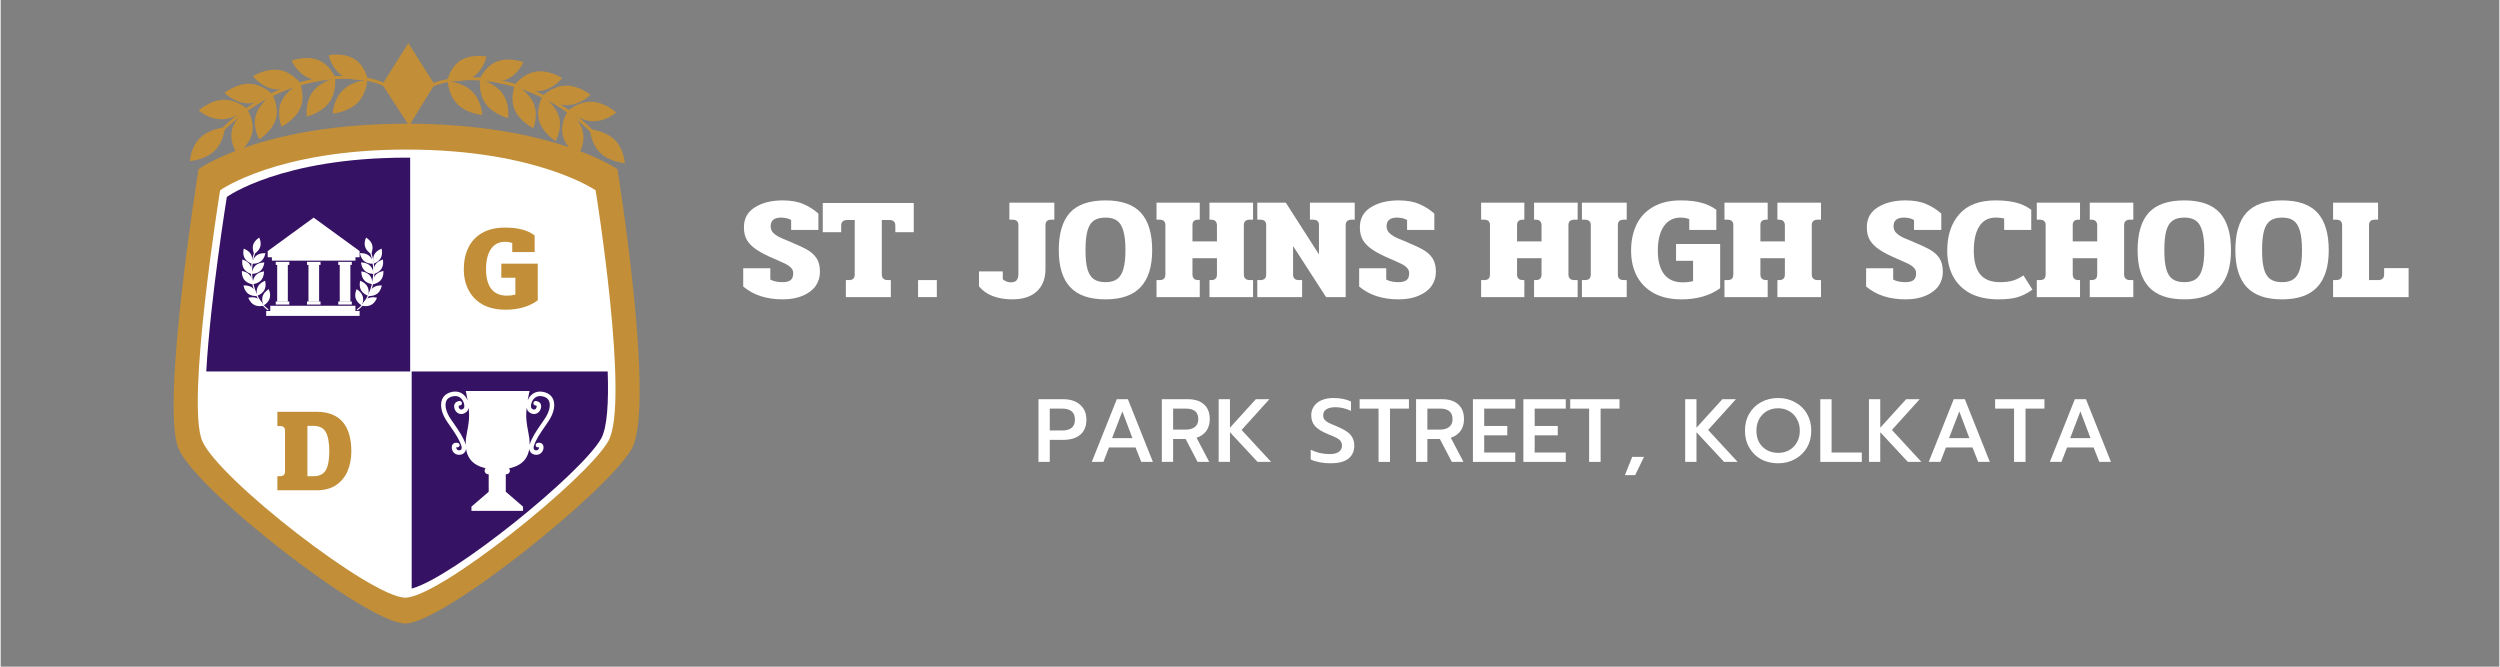 <svg xmlns="http://www.w3.org/2000/svg" xmlns:xlink="http://www.w3.org/1999/xlink" width="300" zoomAndPan="magnify" viewBox="0 0 224.88 60" height="80" preserveAspectRatio="xMidYMid meet" version="1.0"><rect x="0" y="0" width="224.88" height="60" fill="#808080" stroke="none"/><defs><g/></defs><path fill="#c28e37" d="M 56.789 40.398 C 54.617 44.234 39.793 56.117 36.406 56.117 C 33.02 56.117 17.68 44.234 16.02 40.398 C 14.359 36.562 17.809 15.223 17.809 15.223 C 17.809 15.223 23.441 11.133 36.539 11.133 C 49.633 11.133 55.512 15.223 55.512 15.223 C 55.512 15.223 58.965 36.562 56.789 40.398 " fill-opacity="1" fill-rule="nonzero"/><path fill="#ffffff" d="M 54.691 39.695 C 52.746 43.133 39.457 53.789 36.418 53.789 C 33.383 53.789 19.637 43.133 18.145 39.695 C 16.656 36.262 19.75 17.129 19.75 17.129 C 19.75 17.129 24.801 13.461 36.539 13.461 C 48.277 13.461 53.547 17.129 53.547 17.129 C 53.547 17.129 56.641 36.262 54.691 39.695 " fill-opacity="1" fill-rule="nonzero"/><path fill="#361264" d="M 54.633 33.43 L 36.992 33.43 L 36.992 52.973 C 40.719 51.961 52.262 42.609 54.039 39.477 C 54.594 38.5 54.727 36.191 54.633 33.43 " fill-opacity="1" fill-rule="nonzero"/><path fill="#361264" d="M 36.855 33.43 L 36.855 14.188 C 36.75 14.188 36.645 14.188 36.539 14.188 C 25.223 14.188 20.355 17.723 20.355 17.723 C 20.355 17.723 18.875 26.863 18.504 33.43 L 36.855 33.43 " fill-opacity="1" fill-rule="nonzero"/><path fill="#ffffff" d="M 32.305 23.152 L 24.035 23.152 L 24.035 22.598 L 28.168 19.586 L 32.305 22.598 L 32.305 23.152 " fill-opacity="1" fill-rule="nonzero"/><path fill="#ffffff" d="M 24.41 23.457 L 31.93 23.457 L 31.93 22.82 L 24.41 22.82 Z M 24.41 23.457 " fill-opacity="1" fill-rule="nonzero"/><path fill="#ffffff" d="M 24.266 27.988 L 31.93 27.988 L 31.93 27.52 L 24.266 27.52 Z M 24.266 27.988 " fill-opacity="1" fill-rule="nonzero"/><path fill="#ffffff" d="M 23.895 28.43 L 32.305 28.43 L 32.305 27.988 L 23.895 27.988 Z M 23.895 28.43 " fill-opacity="1" fill-rule="nonzero"/><path fill="#ffffff" d="M 24.758 23.84 L 25.977 23.84 L 25.977 23.566 L 24.758 23.566 Z M 24.758 23.84 " fill-opacity="1" fill-rule="nonzero"/><path fill="#ffffff" d="M 24.758 27.41 L 25.977 27.41 L 25.977 27.133 L 24.758 27.133 Z M 24.758 27.41 " fill-opacity="1" fill-rule="nonzero"/><path fill="#ffffff" d="M 24.887 27.152 L 25.844 27.152 L 25.844 23.703 L 24.887 23.703 Z M 24.887 27.152 " fill-opacity="1" fill-rule="nonzero"/><path fill="#ffffff" d="M 27.57 23.84 L 28.789 23.84 L 28.789 23.566 L 27.57 23.566 Z M 27.57 23.84 " fill-opacity="1" fill-rule="nonzero"/><path fill="#ffffff" d="M 27.57 27.41 L 28.789 27.41 L 28.789 27.133 L 27.57 27.133 Z M 27.57 27.41 " fill-opacity="1" fill-rule="nonzero"/><path fill="#ffffff" d="M 27.703 27.152 L 28.66 27.152 L 28.66 23.703 L 27.703 23.703 Z M 27.703 27.152 " fill-opacity="1" fill-rule="nonzero"/><path fill="#ffffff" d="M 30.383 23.84 L 31.602 23.84 L 31.602 23.566 L 30.383 23.566 Z M 30.383 23.84 " fill-opacity="1" fill-rule="nonzero"/><path fill="#ffffff" d="M 30.383 27.41 L 31.602 27.41 L 31.602 27.133 L 30.383 27.133 Z M 30.383 27.41 " fill-opacity="1" fill-rule="nonzero"/><path fill="#ffffff" d="M 30.516 27.152 L 31.473 27.152 L 31.473 23.703 L 30.516 23.703 Z M 30.516 27.152 " fill-opacity="1" fill-rule="nonzero"/><path fill="#ffffff" d="M 23.359 22.215 C 23.234 22.621 22.816 22.852 22.816 22.852 C 22.816 22.852 22.605 22.426 22.73 22.02 C 22.859 21.613 23.273 21.387 23.273 21.387 C 23.273 21.387 23.484 21.812 23.359 22.215 " fill-opacity="1" fill-rule="nonzero"/><path fill="#ffffff" d="M 23.422 23.52 C 23.086 23.781 22.613 23.73 22.613 23.73 C 22.613 23.73 22.684 23.262 23.02 23 C 23.352 22.738 23.824 22.789 23.824 22.789 C 23.824 22.789 23.758 23.258 23.422 23.52 " fill-opacity="1" fill-rule="nonzero"/><path fill="#ffffff" d="M 21.949 23.215 C 22.148 23.59 22.598 23.738 22.598 23.738 C 22.598 23.738 22.73 23.281 22.531 22.906 C 22.332 22.531 21.879 22.383 21.879 22.383 C 21.879 22.383 21.75 22.84 21.949 23.215 " fill-opacity="1" fill-rule="nonzero"/><path fill="#ffffff" d="M 23.379 24.379 C 23.062 24.664 22.59 24.648 22.59 24.648 C 22.59 24.648 22.625 24.176 22.938 23.891 C 23.254 23.605 23.727 23.621 23.727 23.621 C 23.727 23.621 23.695 24.094 23.379 24.379 " fill-opacity="1" fill-rule="nonzero"/><path fill="#ffffff" d="M 21.891 24.184 C 22.113 24.543 22.574 24.66 22.574 24.66 C 22.574 24.66 22.672 24.191 22.445 23.832 C 22.219 23.473 21.758 23.359 21.758 23.359 C 21.758 23.359 21.664 23.824 21.891 24.184 " fill-opacity="1" fill-rule="nonzero"/><path fill="#ffffff" d="M 23.441 25.219 C 23.16 25.539 22.688 25.578 22.688 25.578 C 22.688 25.578 22.664 25.105 22.945 24.785 C 23.227 24.469 23.699 24.426 23.699 24.426 C 23.699 24.426 23.719 24.902 23.441 25.219 " fill-opacity="1" fill-rule="nonzero"/><path fill="#ffffff" d="M 21.938 25.195 C 22.203 25.527 22.672 25.59 22.672 25.59 C 22.672 25.59 22.715 25.117 22.449 24.785 C 22.184 24.453 21.711 24.391 21.711 24.391 C 21.711 24.391 21.672 24.867 21.938 25.195 " fill-opacity="1" fill-rule="nonzero"/><path fill="#ffffff" d="M 23.73 26.105 C 23.531 26.477 23.078 26.625 23.078 26.625 C 23.078 26.625 22.953 26.168 23.152 25.793 C 23.352 25.422 23.801 25.27 23.801 25.27 C 23.801 25.27 23.93 25.73 23.73 26.105 " fill-opacity="1" fill-rule="nonzero"/><path fill="#ffffff" d="M 22.262 26.426 C 22.598 26.688 23.07 26.641 23.07 26.641 C 23.07 26.641 23.004 26.168 22.668 25.906 C 22.336 25.645 21.859 25.691 21.859 25.691 C 21.859 25.691 21.926 26.164 22.262 26.426 " fill-opacity="1" fill-rule="nonzero"/><path fill="#ffffff" d="M 24.207 26.859 C 24.078 27.266 23.66 27.492 23.66 27.492 C 23.66 27.492 23.449 27.066 23.578 26.66 C 23.707 26.258 24.125 26.027 24.125 26.027 C 24.125 26.027 24.336 26.457 24.207 26.859 " fill-opacity="1" fill-rule="nonzero"/><path fill="#ffffff" d="M 22.82 27.441 C 23.195 27.641 23.652 27.508 23.652 27.508 C 23.652 27.508 23.5 27.055 23.125 26.859 C 22.75 26.664 22.289 26.797 22.289 26.797 C 22.289 26.797 22.441 27.246 22.82 27.441 " fill-opacity="1" fill-rule="nonzero"/><path fill="#ffffff" d="M 24.035 27.91 L 24.023 27.906 C 23.668 27.668 23.133 27.059 22.801 26.113 C 22.539 25.359 22.328 24.156 22.82 22.676 C 22.828 22.648 22.855 22.633 22.883 22.641 C 22.91 22.648 22.926 22.68 22.918 22.707 C 22.078 25.227 23.262 27.277 24.082 27.82 C 24.102 27.836 24.109 27.867 24.094 27.891 C 24.082 27.91 24.059 27.918 24.035 27.91 " fill-opacity="1" fill-rule="nonzero"/><path fill="#ffffff" d="M 32.801 22.215 C 32.93 22.621 33.344 22.852 33.344 22.852 C 33.344 22.852 33.555 22.426 33.43 22.02 C 33.301 21.613 32.887 21.387 32.887 21.387 C 32.887 21.387 32.672 21.812 32.801 22.215 " fill-opacity="1" fill-rule="nonzero"/><path fill="#ffffff" d="M 32.738 23.52 C 33.074 23.781 33.547 23.73 33.547 23.73 C 33.547 23.73 33.477 23.262 33.141 23 C 32.809 22.738 32.332 22.789 32.332 22.789 C 32.332 22.789 32.402 23.258 32.738 23.52 " fill-opacity="1" fill-rule="nonzero"/><path fill="#ffffff" d="M 34.211 23.215 C 34.012 23.59 33.559 23.738 33.559 23.738 C 33.559 23.738 33.434 23.281 33.629 22.906 C 33.828 22.531 34.281 22.383 34.281 22.383 C 34.281 22.383 34.41 22.84 34.211 23.215 " fill-opacity="1" fill-rule="nonzero"/><path fill="#ffffff" d="M 32.781 24.379 C 33.094 24.664 33.57 24.648 33.57 24.648 C 33.57 24.648 33.539 24.176 33.223 23.891 C 32.906 23.605 32.43 23.621 32.43 23.621 C 32.43 23.621 32.465 24.094 32.781 24.379 " fill-opacity="1" fill-rule="nonzero"/><path fill="#ffffff" d="M 34.273 24.184 C 34.047 24.543 33.582 24.66 33.582 24.66 C 33.582 24.66 33.488 24.191 33.715 23.832 C 33.941 23.473 34.402 23.359 34.402 23.359 C 34.402 23.359 34.5 23.824 34.273 24.184 " fill-opacity="1" fill-rule="nonzero"/><path fill="#ffffff" d="M 32.719 25.219 C 33 25.539 33.473 25.578 33.473 25.578 C 33.473 25.578 33.492 25.105 33.215 24.785 C 32.934 24.469 32.461 24.426 32.461 24.426 C 32.461 24.426 32.438 24.902 32.719 25.219 " fill-opacity="1" fill-rule="nonzero"/><path fill="#ffffff" d="M 34.223 25.195 C 33.957 25.527 33.484 25.59 33.484 25.59 C 33.484 25.59 33.445 25.117 33.711 24.785 C 33.977 24.453 34.449 24.391 34.449 24.391 C 34.449 24.391 34.488 24.867 34.223 25.195 " fill-opacity="1" fill-rule="nonzero"/><path fill="#ffffff" d="M 32.43 26.105 C 32.629 26.477 33.082 26.625 33.082 26.625 C 33.082 26.625 33.207 26.168 33.008 25.793 C 32.809 25.422 32.355 25.27 32.355 25.27 C 32.355 25.27 32.227 25.73 32.43 26.105 " fill-opacity="1" fill-rule="nonzero"/><path fill="#ffffff" d="M 33.898 26.426 C 33.562 26.688 33.09 26.641 33.09 26.641 C 33.09 26.641 33.156 26.168 33.492 25.906 C 33.824 25.645 34.301 25.691 34.301 25.691 C 34.301 25.691 34.23 26.164 33.898 26.426 " fill-opacity="1" fill-rule="nonzero"/><path fill="#ffffff" d="M 31.953 26.859 C 32.086 27.266 32.5 27.492 32.5 27.492 C 32.5 27.492 32.711 27.066 32.582 26.66 C 32.453 26.258 32.035 26.027 32.035 26.027 C 32.035 26.027 31.824 26.457 31.953 26.859 " fill-opacity="1" fill-rule="nonzero"/><path fill="#ffffff" d="M 33.34 27.441 C 32.965 27.641 32.508 27.508 32.508 27.508 C 32.508 27.508 32.66 27.055 33.035 26.859 C 33.414 26.664 33.867 26.797 33.867 26.797 C 33.867 26.797 33.719 27.246 33.34 27.441 " fill-opacity="1" fill-rule="nonzero"/><path fill="#ffffff" d="M 32.125 27.91 L 32.137 27.906 C 32.492 27.668 33.027 27.059 33.359 26.113 C 33.625 25.359 33.832 24.156 33.344 22.676 C 33.332 22.648 33.305 22.633 33.277 22.641 C 33.25 22.648 33.234 22.68 33.242 22.707 C 34.082 25.227 32.898 27.277 32.082 27.82 C 32.055 27.836 32.051 27.867 32.066 27.891 C 32.078 27.91 32.102 27.918 32.125 27.91 " fill-opacity="1" fill-rule="nonzero"/><path fill="#ffffff" d="M 48.961 37.699 C 48.859 37.848 48.762 37.988 48.672 38.121 C 48.176 38.844 47.816 39.367 47.609 40.012 L 47.602 40.035 C 47.602 39.961 47.602 39.898 47.602 39.84 C 47.602 39.195 47.398 38.73 47.312 37.73 C 47.285 37.41 47.301 37.039 47.34 36.688 C 47.359 36.82 47.406 36.934 47.484 37.02 C 47.668 37.211 47.898 37.297 48.117 37.254 C 48.328 37.211 48.504 37.059 48.59 36.84 C 48.691 36.578 48.637 36.406 48.574 36.309 C 48.438 36.105 48.18 36.094 48.152 36.09 C 48.039 36.086 47.949 36.176 47.945 36.285 C 47.941 36.398 48.027 36.488 48.137 36.492 C 48.156 36.492 48.219 36.508 48.238 36.531 C 48.246 36.547 48.254 36.598 48.215 36.691 C 48.18 36.785 48.117 36.844 48.043 36.859 C 47.957 36.875 47.863 36.836 47.777 36.742 C 47.703 36.664 47.695 36.367 47.852 36.082 C 47.957 35.887 48.215 35.57 48.715 35.66 C 49.043 35.715 49.258 35.863 49.355 36.098 C 49.52 36.488 49.367 37.098 48.961 37.699 Z M 42.148 37.73 C 42.062 38.73 41.855 39.195 41.855 39.84 C 41.855 39.898 41.855 39.961 41.855 40.035 L 41.852 40.012 C 41.645 39.367 41.285 38.844 40.789 38.121 C 40.695 37.988 40.598 37.848 40.496 37.699 C 40.09 37.098 39.938 36.488 40.102 36.098 C 40.199 35.863 40.414 35.715 40.742 35.66 C 41.246 35.57 41.5 35.887 41.605 36.082 C 41.762 36.367 41.754 36.664 41.68 36.742 C 41.594 36.836 41.5 36.875 41.414 36.859 C 41.34 36.844 41.277 36.785 41.242 36.691 C 41.207 36.598 41.211 36.547 41.219 36.531 C 41.238 36.508 41.301 36.492 41.32 36.492 C 41.43 36.488 41.52 36.398 41.516 36.285 C 41.512 36.176 41.418 36.086 41.309 36.09 C 41.277 36.094 41.023 36.105 40.887 36.309 C 40.82 36.406 40.766 36.578 40.867 36.84 C 40.953 37.059 41.129 37.211 41.34 37.254 C 41.559 37.297 41.789 37.211 41.973 37.02 C 42.051 36.934 42.098 36.82 42.121 36.688 C 42.156 37.039 42.172 37.41 42.148 37.73 Z M 49.727 35.941 C 49.621 35.691 49.371 35.367 48.789 35.262 C 48.246 35.164 47.766 35.398 47.5 35.891 C 47.473 35.938 47.449 35.988 47.43 36.039 C 47.512 35.547 47.602 35.188 47.602 35.188 L 41.855 35.188 C 41.855 35.188 41.945 35.547 42.027 36.039 C 42.008 35.988 41.984 35.938 41.957 35.891 C 41.691 35.398 41.211 35.164 40.668 35.262 C 40.086 35.367 39.84 35.691 39.73 35.941 C 39.516 36.461 39.676 37.203 40.164 37.926 C 40.266 38.074 40.363 38.215 40.457 38.352 C 40.934 39.043 41.277 39.547 41.465 40.133 C 41.504 40.25 41.504 40.359 41.461 40.434 C 41.438 40.477 41.395 40.508 41.348 40.52 C 41.258 40.543 41.168 40.531 41.105 40.484 C 41.047 40.441 41.008 40.375 41 40.293 C 41 40.273 41 40.258 41 40.246 C 41.02 40.246 41.039 40.25 41.047 40.254 C 41.152 40.285 41.266 40.227 41.301 40.121 C 41.332 40.016 41.273 39.902 41.168 39.871 C 41.125 39.855 40.902 39.797 40.738 39.934 C 40.664 39.996 40.578 40.113 40.602 40.332 C 40.621 40.531 40.719 40.703 40.871 40.812 C 40.984 40.895 41.121 40.934 41.262 40.934 C 41.32 40.934 41.383 40.926 41.445 40.91 C 41.602 40.871 41.73 40.773 41.812 40.629 C 41.852 40.562 41.875 40.484 41.887 40.402 C 41.977 41.031 42.324 41.848 43.645 42.137 C 43.59 42.195 43.555 42.273 43.555 42.363 C 43.555 42.539 43.699 42.684 43.879 42.684 L 43.922 42.684 L 43.922 44.258 L 42.371 45.598 L 42.371 45.977 L 47.012 45.977 L 47.012 45.598 L 45.461 44.258 L 45.461 42.684 L 45.508 42.684 C 45.684 42.684 45.832 42.539 45.832 42.363 C 45.832 42.281 45.801 42.207 45.75 42.152 C 47.125 41.871 47.48 41.039 47.57 40.402 C 47.582 40.484 47.609 40.562 47.648 40.629 C 47.727 40.773 47.859 40.871 48.012 40.91 C 48.074 40.926 48.137 40.934 48.195 40.934 C 48.34 40.934 48.473 40.895 48.586 40.812 C 48.738 40.703 48.836 40.531 48.855 40.332 C 48.879 40.113 48.793 39.996 48.719 39.934 C 48.555 39.797 48.332 39.855 48.293 39.871 C 48.184 39.902 48.125 40.016 48.16 40.121 C 48.191 40.227 48.305 40.285 48.41 40.254 C 48.418 40.25 48.441 40.246 48.457 40.246 C 48.461 40.258 48.461 40.273 48.457 40.293 C 48.449 40.375 48.41 40.441 48.352 40.484 C 48.289 40.531 48.203 40.543 48.109 40.52 C 48.062 40.508 48.023 40.477 47.996 40.434 C 47.957 40.359 47.953 40.25 47.992 40.133 C 48.18 39.547 48.523 39.043 49.004 38.352 C 49.094 38.215 49.191 38.074 49.293 37.926 C 49.785 37.203 49.945 36.461 49.727 35.941 " fill-opacity="1" fill-rule="nonzero"/><path fill="#c28e37" d="M 53.961 13.754 C 53.094 12.914 53.039 11.645 53.039 11.645 C 53.039 11.645 54.383 11.734 55.25 12.574 C 56.113 13.414 56.172 14.684 56.172 14.684 C 56.172 14.684 54.824 14.594 53.961 13.754 " fill-opacity="1" fill-rule="nonzero"/><path fill="#c28e37" d="M 50.578 12.125 C 50.344 11.004 51.062 9.984 51.062 9.984 C 51.062 9.984 52.168 10.781 52.406 11.902 C 52.641 13.027 51.918 14.047 51.918 14.047 C 51.918 14.047 50.816 13.25 50.578 12.125 " fill-opacity="1" fill-rule="nonzero"/><path fill="#c28e37" d="M 53.207 9.156 C 52.008 9.105 51.062 9.941 51.062 9.941 C 51.062 9.941 52.059 10.859 53.254 10.91 C 54.453 10.961 55.402 10.129 55.402 10.129 C 55.402 10.129 54.406 9.207 53.207 9.156 " fill-opacity="1" fill-rule="nonzero"/><path fill="#c28e37" d="M 48.461 10.867 C 48.137 9.758 48.773 8.684 48.773 8.684 C 48.773 8.684 49.93 9.406 50.254 10.516 C 50.578 11.625 49.941 12.699 49.941 12.699 C 49.941 12.699 48.785 11.977 48.461 10.867 " fill-opacity="1" fill-rule="nonzero"/><path fill="#c28e37" d="M 50.836 7.707 C 49.645 7.738 48.77 8.641 48.77 8.641 C 48.77 8.641 49.828 9.492 51.02 9.461 C 52.215 9.43 53.09 8.523 53.09 8.523 C 53.09 8.523 52.031 7.672 50.836 7.707 " fill-opacity="1" fill-rule="nonzero"/><path fill="#c28e37" d="M 46.254 9.867 C 45.801 8.793 46.293 7.648 46.293 7.648 C 46.293 7.648 47.523 8.246 47.977 9.32 C 48.43 10.395 47.934 11.539 47.934 11.539 C 47.934 11.539 46.707 10.941 46.254 9.867 " fill-opacity="1" fill-rule="nonzero"/><path fill="#c28e37" d="M 48.207 6.441 C 47.035 6.605 46.285 7.605 46.285 7.605 C 46.285 7.605 47.43 8.344 48.605 8.18 C 49.777 8.02 50.527 7.02 50.527 7.02 C 50.527 7.02 49.379 6.281 48.207 6.441 " fill-opacity="1" fill-rule="nonzero"/><path fill="#c28e37" d="M 43.648 9.34 C 42.957 8.371 43.152 7.133 43.152 7.133 C 43.152 7.133 44.473 7.457 45.168 8.426 C 45.863 9.391 45.668 10.633 45.668 10.633 C 45.668 10.633 44.348 10.305 43.648 9.34 " fill-opacity="1" fill-rule="nonzero"/><path fill="#c28e37" d="M 44.688 5.527 C 43.605 5.941 43.129 7.094 43.129 7.094 C 43.129 7.094 44.41 7.574 45.492 7.16 C 46.574 6.746 47.051 5.594 47.051 5.594 C 47.051 5.594 45.773 5.113 44.688 5.527 " fill-opacity="1" fill-rule="nonzero"/><path fill="#c28e37" d="M 41.141 9.402 C 40.277 8.559 40.23 7.289 40.23 7.289 C 40.23 7.289 41.578 7.391 42.438 8.234 C 43.297 9.078 43.348 10.348 43.348 10.348 C 43.348 10.348 42 10.246 41.141 9.402 " fill-opacity="1" fill-rule="nonzero"/><path fill="#c28e37" d="M 41.414 5.426 C 40.441 6.027 40.203 7.254 40.203 7.254 C 40.203 7.254 41.535 7.516 42.508 6.918 C 43.477 6.32 43.719 5.09 43.719 5.09 C 43.719 5.09 42.383 4.828 41.414 5.426 " fill-opacity="1" fill-rule="nonzero"/><path fill="#c28e37" d="M 38.695 7.59 L 38.727 7.566 C 39.773 7.066 41.992 6.664 44.805 7.188 C 47.039 7.602 50.359 8.75 53.48 11.887 C 53.539 11.945 53.539 12.027 53.48 12.082 C 53.422 12.133 53.332 12.125 53.273 12.07 C 47.957 6.73 41.273 6.664 38.875 7.812 C 38.805 7.848 38.715 7.82 38.676 7.75 C 38.641 7.695 38.652 7.629 38.695 7.59 " fill-opacity="1" fill-rule="nonzero"/><path fill="#c28e37" d="M 19.25 13.574 C 20.117 12.738 20.18 11.469 20.18 11.469 C 20.18 11.469 18.836 11.555 17.965 12.391 C 17.098 13.227 17.035 14.496 17.035 14.496 C 17.035 14.496 18.379 14.41 19.25 13.574 " fill-opacity="1" fill-rule="nonzero"/><path fill="#c28e37" d="M 22.637 11.965 C 22.879 10.844 22.164 9.816 22.164 9.816 C 22.164 9.816 21.055 10.609 20.812 11.73 C 20.57 12.855 21.289 13.879 21.289 13.879 C 21.289 13.879 22.395 13.086 22.637 11.965 " fill-opacity="1" fill-rule="nonzero"/><path fill="#c28e37" d="M 20.023 8.98 C 21.223 8.938 22.164 9.777 22.164 9.777 C 22.164 9.777 21.164 10.691 19.965 10.734 C 18.766 10.781 17.824 9.941 17.824 9.941 C 17.824 9.941 18.824 9.027 20.023 8.98 " fill-opacity="1" fill-rule="nonzero"/><path fill="#c28e37" d="M 24.762 10.715 C 25.09 9.605 24.457 8.531 24.457 8.531 C 24.457 8.531 23.297 9.246 22.969 10.355 C 22.645 11.461 23.27 12.539 23.27 12.539 C 23.27 12.539 24.434 11.82 24.762 10.715 " fill-opacity="1" fill-rule="nonzero"/><path fill="#c28e37" d="M 22.402 7.543 C 23.594 7.578 24.465 8.488 24.465 8.488 C 24.465 8.488 23.402 9.336 22.207 9.297 C 21.016 9.258 20.145 8.352 20.145 8.352 C 20.145 8.352 21.207 7.504 22.402 7.543 " fill-opacity="1" fill-rule="nonzero"/><path fill="#c28e37" d="M 26.973 9.723 C 27.43 8.652 26.941 7.504 26.941 7.504 C 26.941 7.504 25.711 8.098 25.254 9.168 C 24.793 10.242 25.281 11.391 25.281 11.391 C 25.281 11.391 26.512 10.797 26.973 9.723 " fill-opacity="1" fill-rule="nonzero"/><path fill="#c28e37" d="M 25.035 6.293 C 26.207 6.461 26.953 7.465 26.953 7.465 C 26.953 7.465 25.801 8.195 24.629 8.027 C 23.461 7.859 22.711 6.855 22.711 6.855 C 22.711 6.855 23.863 6.125 25.035 6.293 " fill-opacity="1" fill-rule="nonzero"/><path fill="#c28e37" d="M 29.578 9.207 C 30.277 8.246 30.09 7.004 30.09 7.004 C 30.09 7.004 28.766 7.324 28.066 8.285 C 27.367 9.25 27.555 10.492 27.555 10.492 C 27.555 10.492 28.879 10.172 29.578 9.207 " fill-opacity="1" fill-rule="nonzero"/><path fill="#c28e37" d="M 28.559 5.391 C 29.637 5.812 30.109 6.965 30.109 6.965 C 30.109 6.965 28.828 7.441 27.746 7.023 C 26.668 6.602 26.195 5.449 26.195 5.449 C 26.195 5.449 27.477 4.973 28.559 5.391 " fill-opacity="1" fill-rule="nonzero"/><path fill="#c28e37" d="M 32.09 9.285 C 32.953 8.445 33.008 7.176 33.008 7.176 C 33.008 7.176 31.664 7.27 30.797 8.109 C 29.934 8.949 29.879 10.219 29.879 10.219 C 29.879 10.219 31.227 10.125 32.09 9.285 " fill-opacity="1" fill-rule="nonzero"/><path fill="#c28e37" d="M 31.832 5.309 C 32.801 5.91 33.035 7.141 33.035 7.141 C 33.035 7.141 31.699 7.398 30.734 6.793 C 29.766 6.191 29.531 4.961 29.531 4.961 C 29.531 4.961 30.863 4.707 31.832 5.309 " fill-opacity="1" fill-rule="nonzero"/><path fill="#c28e37" d="M 34.543 7.48 L 34.508 7.461 C 33.469 6.953 31.25 6.543 28.434 7.051 C 26.199 7.453 22.875 8.59 19.738 11.711 C 19.68 11.77 19.676 11.852 19.734 11.906 C 19.793 11.957 19.883 11.949 19.941 11.895 C 25.281 6.582 31.969 6.547 34.363 7.707 C 34.434 7.738 34.523 7.711 34.562 7.645 C 34.594 7.59 34.586 7.523 34.543 7.48 " fill-opacity="1" fill-rule="nonzero"/><path fill="#c28e37" d="M 36.758 11.32 L 34.344 7.602 L 36.691 3.879 L 39.051 7.602 L 36.758 11.32 " fill-opacity="1" fill-rule="nonzero"/><g fill="#c28e37" fill-opacity="1"><g transform="translate(24.748, 44.125)"><g><path d="M 0.156 -1.266 L 0.391 -1.266 C 0.691 -1.266 0.844 -1.41 0.844 -1.703 L 0.844 -5.375 C 0.844 -5.645 0.691 -5.781 0.391 -5.781 L 0.156 -5.781 L 0.156 -7.062 L 3.703 -7.062 C 4.734 -7.062 5.508 -6.758 6.031 -6.156 C 6.551 -5.551 6.812 -4.664 6.812 -3.5 C 6.812 -2.844 6.695 -2.25 6.469 -1.719 C 6.238 -1.188 5.891 -0.766 5.422 -0.453 C 4.953 -0.148 4.379 0 3.703 0 L 0.156 0 Z M 3.391 -1.266 C 3.93 -1.266 4.305 -1.445 4.516 -1.812 C 4.723 -2.176 4.828 -2.738 4.828 -3.5 C 4.828 -4.281 4.723 -4.859 4.516 -5.234 C 4.305 -5.609 3.93 -5.797 3.391 -5.797 L 2.859 -5.797 L 2.859 -1.266 Z M 3.391 -1.266 "/></g></g></g><g fill="#c28e37" fill-opacity="1"><g transform="translate(41.527, 27.702)"><g><path d="M 3.922 0.172 C 3.117 0.172 2.438 0.02 1.875 -0.281 C 1.312 -0.594 0.883 -1.023 0.594 -1.578 C 0.301 -2.129 0.156 -2.758 0.156 -3.469 C 0.156 -4.195 0.289 -4.844 0.562 -5.406 C 0.832 -5.969 1.242 -6.41 1.797 -6.734 C 2.359 -7.055 3.047 -7.219 3.859 -7.219 C 4.473 -7.219 4.984 -7.16 5.391 -7.047 C 5.805 -6.941 6.188 -6.766 6.531 -6.516 L 6.531 -5.016 L 4.516 -5.016 L 4.516 -5.828 C 4.336 -5.898 4.117 -5.938 3.859 -5.938 C 3.316 -5.938 2.895 -5.719 2.594 -5.281 C 2.301 -4.852 2.156 -4.25 2.156 -3.469 C 2.156 -2.707 2.312 -2.117 2.625 -1.703 C 2.945 -1.297 3.414 -1.094 4.031 -1.094 C 4.301 -1.094 4.555 -1.125 4.797 -1.188 L 4.797 -2.703 L 3.531 -2.703 L 3.531 -3.969 L 6.812 -3.969 L 6.812 -0.672 C 6.039 -0.109 5.078 0.172 3.922 0.172 Z M 3.922 0.172 "/></g></g></g><g fill="#ffffff" fill-opacity="1"><g transform="translate(66.627, 26.739)"><g><path d="M 3.75 0.203 C 2.301 0.203 1.117 -0.18 0.203 -0.953 L 0.203 -2.594 L 2.641 -2.594 L 2.641 -1.578 C 2.93 -1.422 3.301 -1.344 3.75 -1.344 C 4.07 -1.344 4.312 -1.406 4.469 -1.531 C 4.625 -1.656 4.703 -1.859 4.703 -2.141 C 4.703 -2.336 4.641 -2.5 4.516 -2.625 C 4.398 -2.758 4.242 -2.875 4.047 -2.969 C 3.848 -3.07 3.504 -3.227 3.016 -3.438 C 2.359 -3.719 1.836 -3.984 1.453 -4.234 C 1.066 -4.484 0.77 -4.77 0.562 -5.094 C 0.363 -5.414 0.266 -5.812 0.266 -6.281 C 0.266 -7.07 0.594 -7.672 1.25 -8.078 C 1.906 -8.492 2.738 -8.703 3.75 -8.703 C 4.488 -8.703 5.109 -8.594 5.609 -8.375 C 6.109 -8.164 6.562 -7.879 6.969 -7.516 L 6.969 -6.047 L 4.516 -6.047 L 4.516 -6.938 C 4.266 -7.082 3.961 -7.156 3.609 -7.156 C 2.984 -7.156 2.672 -6.895 2.672 -6.375 C 2.672 -6.156 2.742 -5.961 2.891 -5.797 C 3.047 -5.641 3.219 -5.516 3.406 -5.422 C 3.594 -5.328 3.867 -5.207 4.234 -5.062 C 5.016 -4.738 5.586 -4.473 5.953 -4.266 C 6.328 -4.055 6.613 -3.797 6.812 -3.484 C 7.008 -3.18 7.109 -2.773 7.109 -2.266 C 7.109 -1.797 6.977 -1.375 6.719 -1 C 6.457 -0.633 6.07 -0.344 5.562 -0.125 C 5.062 0.094 4.457 0.203 3.75 0.203 Z M 3.75 0.203 "/></g></g></g><g fill="#ffffff" fill-opacity="1"><g transform="translate(73.927, 26.739)"><g><path d="M 2.141 -1.531 L 2.422 -1.531 C 2.766 -1.531 2.938 -1.695 2.938 -2.031 L 2.938 -6.938 L 2.266 -6.938 C 1.898 -6.938 1.719 -6.766 1.719 -6.422 L 1.719 -5.844 L 0.062 -5.844 L 0.062 -8.469 L 8.25 -8.469 L 8.25 -5.844 L 6.594 -5.844 L 6.594 -6.422 C 6.594 -6.766 6.414 -6.938 6.062 -6.938 L 5.375 -6.938 L 5.375 -2.031 C 5.375 -1.875 5.422 -1.75 5.516 -1.656 C 5.609 -1.57 5.738 -1.531 5.906 -1.531 L 6.188 -1.531 L 6.188 0 L 2.141 0 Z M 2.141 -1.531 "/></g></g></g><g fill="#ffffff" fill-opacity="1"><g transform="translate(82.238, 26.739)"><g><path d="M 0.328 -1.531 L 2.016 -1.531 L 2.016 0 L 0.328 0 Z M 0.328 -1.531 "/></g></g></g><g fill="#ffffff" fill-opacity="1"><g transform="translate(84.575, 26.739)"><g/></g></g><g fill="#ffffff" fill-opacity="1"><g transform="translate(88.252, 26.739)"><g><path d="M 2.781 0.203 C 2.133 0.203 1.551 0.102 1.031 -0.094 C 0.52 -0.289 0.109 -0.582 -0.203 -0.969 L -0.203 -2.312 L 1.938 -2.312 L 1.938 -1.609 C 2.031 -1.523 2.141 -1.457 2.266 -1.406 C 2.391 -1.352 2.508 -1.328 2.625 -1.328 C 2.883 -1.328 3.066 -1.383 3.172 -1.5 C 3.285 -1.625 3.344 -1.82 3.344 -2.094 L 3.344 -6.484 C 3.344 -6.805 3.164 -6.969 2.812 -6.969 L 2.531 -6.969 L 2.531 -8.5 L 6.578 -8.5 L 6.578 -6.969 L 6.312 -6.969 C 5.957 -6.969 5.781 -6.805 5.781 -6.484 L 5.781 -2.516 C 5.781 -1.66 5.52 -0.992 5 -0.516 C 4.488 -0.035 3.75 0.203 2.781 0.203 Z M 2.781 0.203 "/></g></g></g><g fill="#ffffff" fill-opacity="1"><g transform="translate(95.027, 26.739)"><g><path d="M 4.406 0.203 C 2.977 0.203 1.922 -0.16 1.234 -0.891 C 0.547 -1.629 0.203 -2.738 0.203 -4.219 C 0.203 -5.727 0.535 -6.852 1.203 -7.594 C 1.879 -8.332 2.945 -8.703 4.406 -8.703 C 5.852 -8.703 6.914 -8.332 7.594 -7.594 C 8.27 -6.852 8.609 -5.727 8.609 -4.219 C 8.609 -2.738 8.258 -1.629 7.562 -0.891 C 6.875 -0.16 5.82 0.203 4.406 0.203 Z M 4.406 -1.344 C 4.852 -1.344 5.203 -1.438 5.453 -1.625 C 5.711 -1.812 5.898 -2.113 6.016 -2.531 C 6.141 -2.945 6.203 -3.508 6.203 -4.219 C 6.203 -4.957 6.141 -5.535 6.016 -5.953 C 5.898 -6.379 5.711 -6.688 5.453 -6.875 C 5.203 -7.062 4.852 -7.156 4.406 -7.156 C 3.957 -7.156 3.602 -7.062 3.344 -6.875 C 3.082 -6.688 2.895 -6.379 2.781 -5.953 C 2.664 -5.535 2.609 -4.957 2.609 -4.219 C 2.609 -3.508 2.664 -2.945 2.781 -2.531 C 2.895 -2.113 3.082 -1.812 3.344 -1.625 C 3.602 -1.438 3.957 -1.344 4.406 -1.344 Z M 4.406 -1.344 "/></g></g></g><g fill="#ffffff" fill-opacity="1"><g transform="translate(103.824, 26.739)"><g><path d="M 0.203 -1.531 L 0.469 -1.531 C 0.656 -1.531 0.789 -1.57 0.875 -1.656 C 0.957 -1.738 1 -1.867 1 -2.047 L 1 -6.484 C 1 -6.805 0.82 -6.969 0.469 -6.969 L 0.203 -6.969 L 0.203 -8.5 L 4.094 -8.5 L 4.094 -6.969 L 3.953 -6.969 C 3.609 -6.969 3.438 -6.805 3.438 -6.484 L 3.438 -5.016 L 5.641 -5.016 L 5.641 -6.438 C 5.641 -6.613 5.598 -6.742 5.516 -6.828 C 5.43 -6.922 5.297 -6.969 5.109 -6.969 L 4.969 -6.969 L 4.969 -8.5 L 8.891 -8.5 L 8.891 -6.969 L 8.609 -6.969 C 8.242 -6.969 8.062 -6.805 8.062 -6.484 L 8.062 -2.047 C 8.062 -1.703 8.242 -1.531 8.609 -1.531 L 8.891 -1.531 L 8.891 0 L 4.969 0 L 4.969 -1.531 L 5.109 -1.531 C 5.297 -1.531 5.43 -1.57 5.516 -1.656 C 5.598 -1.738 5.641 -1.867 5.641 -2.047 L 5.641 -3.5 L 3.438 -3.5 L 3.438 -2.047 C 3.438 -1.703 3.613 -1.531 3.969 -1.531 L 4.094 -1.531 L 4.094 0 L 0.203 0 Z M 0.203 -1.531 "/></g></g></g><g fill="#ffffff" fill-opacity="1"><g transform="translate(112.896, 26.739)"><g><path d="M 0.203 -1.531 L 0.469 -1.531 C 0.82 -1.531 1 -1.695 1 -2.031 L 1 -6.484 C 1 -6.805 0.82 -6.969 0.469 -6.969 L 0.203 -6.969 L 0.203 -8.5 L 2.766 -8.5 L 5.75 -3.844 L 5.75 -6.484 C 5.75 -6.805 5.57 -6.969 5.219 -6.969 L 4.938 -6.969 L 4.938 -8.5 L 8.969 -8.5 L 8.969 -6.969 L 8.703 -6.969 C 8.336 -6.969 8.156 -6.805 8.156 -6.484 L 8.156 0 L 6.391 0 L 3.422 -4.594 L 3.422 -2.031 C 3.422 -1.875 3.461 -1.75 3.547 -1.656 C 3.641 -1.57 3.773 -1.531 3.953 -1.531 L 4.234 -1.531 L 4.234 0 L 0.203 0 Z M 0.203 -1.531 "/></g></g></g><g fill="#ffffff" fill-opacity="1"><g transform="translate(122.061, 26.739)"><g><path d="M 3.75 0.203 C 2.301 0.203 1.117 -0.18 0.203 -0.953 L 0.203 -2.594 L 2.641 -2.594 L 2.641 -1.578 C 2.93 -1.422 3.301 -1.344 3.75 -1.344 C 4.07 -1.344 4.312 -1.406 4.469 -1.531 C 4.625 -1.656 4.703 -1.859 4.703 -2.141 C 4.703 -2.336 4.641 -2.5 4.516 -2.625 C 4.398 -2.758 4.242 -2.875 4.047 -2.969 C 3.848 -3.07 3.504 -3.227 3.016 -3.438 C 2.359 -3.719 1.836 -3.984 1.453 -4.234 C 1.066 -4.484 0.77 -4.77 0.562 -5.094 C 0.363 -5.414 0.266 -5.812 0.266 -6.281 C 0.266 -7.07 0.594 -7.672 1.25 -8.078 C 1.906 -8.492 2.738 -8.703 3.75 -8.703 C 4.488 -8.703 5.109 -8.594 5.609 -8.375 C 6.109 -8.164 6.562 -7.879 6.969 -7.516 L 6.969 -6.047 L 4.516 -6.047 L 4.516 -6.938 C 4.266 -7.082 3.961 -7.156 3.609 -7.156 C 2.984 -7.156 2.672 -6.895 2.672 -6.375 C 2.672 -6.156 2.742 -5.961 2.891 -5.797 C 3.047 -5.641 3.219 -5.516 3.406 -5.422 C 3.594 -5.328 3.867 -5.207 4.234 -5.062 C 5.016 -4.738 5.586 -4.473 5.953 -4.266 C 6.328 -4.055 6.613 -3.797 6.812 -3.484 C 7.008 -3.18 7.109 -2.773 7.109 -2.266 C 7.109 -1.797 6.977 -1.375 6.719 -1 C 6.457 -0.633 6.07 -0.344 5.562 -0.125 C 5.062 0.094 4.457 0.203 3.75 0.203 Z M 3.75 0.203 "/></g></g></g><g fill="#ffffff" fill-opacity="1"><g transform="translate(129.361, 26.739)"><g/></g></g><g fill="#ffffff" fill-opacity="1"><g transform="translate(133.037, 26.739)"><g><path d="M 0.203 -1.531 L 0.469 -1.531 C 0.656 -1.531 0.789 -1.57 0.875 -1.656 C 0.957 -1.738 1 -1.867 1 -2.047 L 1 -6.484 C 1 -6.805 0.82 -6.969 0.469 -6.969 L 0.203 -6.969 L 0.203 -8.5 L 4.094 -8.5 L 4.094 -6.969 L 3.953 -6.969 C 3.609 -6.969 3.438 -6.805 3.438 -6.484 L 3.438 -5.016 L 5.641 -5.016 L 5.641 -6.438 C 5.641 -6.613 5.598 -6.742 5.516 -6.828 C 5.43 -6.922 5.297 -6.969 5.109 -6.969 L 4.969 -6.969 L 4.969 -8.5 L 8.891 -8.5 L 8.891 -6.969 L 8.609 -6.969 C 8.242 -6.969 8.062 -6.805 8.062 -6.484 L 8.062 -2.047 C 8.062 -1.703 8.242 -1.531 8.609 -1.531 L 8.891 -1.531 L 8.891 0 L 4.969 0 L 4.969 -1.531 L 5.109 -1.531 C 5.297 -1.531 5.43 -1.57 5.516 -1.656 C 5.598 -1.738 5.641 -1.867 5.641 -2.047 L 5.641 -3.5 L 3.438 -3.5 L 3.438 -2.047 C 3.438 -1.703 3.613 -1.531 3.969 -1.531 L 4.094 -1.531 L 4.094 0 L 0.203 0 Z M 0.203 -1.531 "/></g></g></g><g fill="#ffffff" fill-opacity="1"><g transform="translate(142.11, 26.739)"><g><path d="M 0.203 -1.531 L 0.453 -1.531 C 0.648 -1.531 0.789 -1.57 0.875 -1.656 C 0.957 -1.738 1 -1.867 1 -2.047 L 1 -6.484 C 1 -6.805 0.816 -6.969 0.453 -6.969 L 0.203 -6.969 L 0.203 -8.5 L 4.234 -8.5 L 4.234 -6.969 L 3.969 -6.969 C 3.613 -6.969 3.438 -6.805 3.438 -6.484 L 3.438 -2.016 C 3.438 -1.691 3.613 -1.531 3.969 -1.531 L 4.234 -1.531 L 4.234 0 L 0.203 0 Z M 0.203 -1.531 "/></g></g></g><g fill="#ffffff" fill-opacity="1"><g transform="translate(146.535, 26.739)"><g><path d="M 4.734 0.203 C 3.766 0.203 2.941 0.02 2.266 -0.344 C 1.586 -0.719 1.07 -1.234 0.719 -1.891 C 0.375 -2.555 0.203 -3.316 0.203 -4.172 C 0.203 -5.055 0.363 -5.836 0.688 -6.516 C 1.008 -7.191 1.504 -7.723 2.172 -8.109 C 2.848 -8.504 3.676 -8.703 4.656 -8.703 C 5.383 -8.703 6 -8.633 6.5 -8.5 C 7 -8.375 7.457 -8.16 7.875 -7.859 L 7.875 -6.047 L 5.438 -6.047 L 5.438 -7.016 C 5.219 -7.109 4.957 -7.156 4.656 -7.156 C 4 -7.156 3.492 -6.891 3.141 -6.359 C 2.785 -5.836 2.609 -5.109 2.609 -4.172 C 2.609 -3.254 2.797 -2.551 3.172 -2.062 C 3.555 -1.57 4.113 -1.328 4.844 -1.328 C 5.176 -1.328 5.488 -1.363 5.781 -1.438 L 5.781 -3.266 L 4.25 -3.266 L 4.25 -4.781 L 8.219 -4.781 L 8.219 -0.797 C 7.281 -0.129 6.117 0.203 4.734 0.203 Z M 4.734 0.203 "/></g></g></g><g fill="#ffffff" fill-opacity="1"><g transform="translate(154.938, 26.739)"><g><path d="M 0.203 -1.531 L 0.469 -1.531 C 0.656 -1.531 0.789 -1.57 0.875 -1.656 C 0.957 -1.738 1 -1.867 1 -2.047 L 1 -6.484 C 1 -6.805 0.82 -6.969 0.469 -6.969 L 0.203 -6.969 L 0.203 -8.5 L 4.094 -8.5 L 4.094 -6.969 L 3.953 -6.969 C 3.609 -6.969 3.438 -6.805 3.438 -6.484 L 3.438 -5.016 L 5.641 -5.016 L 5.641 -6.438 C 5.641 -6.613 5.598 -6.742 5.516 -6.828 C 5.43 -6.922 5.297 -6.969 5.109 -6.969 L 4.969 -6.969 L 4.969 -8.5 L 8.891 -8.5 L 8.891 -6.969 L 8.609 -6.969 C 8.242 -6.969 8.062 -6.805 8.062 -6.484 L 8.062 -2.047 C 8.062 -1.703 8.242 -1.531 8.609 -1.531 L 8.891 -1.531 L 8.891 0 L 4.969 0 L 4.969 -1.531 L 5.109 -1.531 C 5.297 -1.531 5.43 -1.57 5.516 -1.656 C 5.598 -1.738 5.641 -1.867 5.641 -2.047 L 5.641 -3.5 L 3.438 -3.5 L 3.438 -2.047 C 3.438 -1.703 3.613 -1.531 3.969 -1.531 L 4.094 -1.531 L 4.094 0 L 0.203 0 Z M 0.203 -1.531 "/></g></g></g><g fill="#ffffff" fill-opacity="1"><g transform="translate(164.01, 26.739)"><g/></g></g><g fill="#ffffff" fill-opacity="1"><g transform="translate(167.687, 26.739)"><g><path d="M 3.75 0.203 C 2.301 0.203 1.117 -0.18 0.203 -0.953 L 0.203 -2.594 L 2.641 -2.594 L 2.641 -1.578 C 2.93 -1.422 3.301 -1.344 3.75 -1.344 C 4.07 -1.344 4.312 -1.406 4.469 -1.531 C 4.625 -1.656 4.703 -1.859 4.703 -2.141 C 4.703 -2.336 4.641 -2.5 4.516 -2.625 C 4.398 -2.758 4.242 -2.875 4.047 -2.969 C 3.848 -3.07 3.504 -3.227 3.016 -3.438 C 2.359 -3.719 1.836 -3.984 1.453 -4.234 C 1.066 -4.484 0.77 -4.77 0.562 -5.094 C 0.363 -5.414 0.266 -5.812 0.266 -6.281 C 0.266 -7.07 0.594 -7.672 1.25 -8.078 C 1.906 -8.492 2.738 -8.703 3.75 -8.703 C 4.488 -8.703 5.109 -8.594 5.609 -8.375 C 6.109 -8.164 6.562 -7.879 6.969 -7.516 L 6.969 -6.047 L 4.516 -6.047 L 4.516 -6.938 C 4.266 -7.082 3.961 -7.156 3.609 -7.156 C 2.984 -7.156 2.672 -6.895 2.672 -6.375 C 2.672 -6.156 2.742 -5.961 2.891 -5.797 C 3.047 -5.641 3.219 -5.516 3.406 -5.422 C 3.594 -5.328 3.867 -5.207 4.234 -5.062 C 5.016 -4.738 5.586 -4.473 5.953 -4.266 C 6.328 -4.055 6.613 -3.797 6.812 -3.484 C 7.008 -3.18 7.109 -2.773 7.109 -2.266 C 7.109 -1.797 6.977 -1.375 6.719 -1 C 6.457 -0.633 6.07 -0.344 5.562 -0.125 C 5.062 0.094 4.457 0.203 3.75 0.203 Z M 3.75 0.203 "/></g></g></g><g fill="#ffffff" fill-opacity="1"><g transform="translate(174.987, 26.739)"><g><path d="M 4.828 0.203 C 3.816 0.203 2.961 0.02 2.266 -0.344 C 1.578 -0.719 1.062 -1.234 0.719 -1.891 C 0.375 -2.547 0.203 -3.305 0.203 -4.172 C 0.203 -5.535 0.562 -6.629 1.281 -7.453 C 2 -8.285 3.094 -8.703 4.562 -8.703 C 5.289 -8.703 5.906 -8.633 6.406 -8.5 C 6.906 -8.375 7.359 -8.16 7.766 -7.859 L 7.766 -6.047 L 5.328 -6.047 L 5.328 -7.078 C 5.109 -7.129 4.852 -7.156 4.562 -7.156 C 3.914 -7.156 3.426 -6.895 3.094 -6.375 C 2.758 -5.852 2.594 -5.117 2.594 -4.172 C 2.594 -3.242 2.781 -2.539 3.156 -2.062 C 3.539 -1.582 4.145 -1.344 4.969 -1.344 C 5.375 -1.344 5.738 -1.383 6.062 -1.469 C 6.395 -1.562 6.727 -1.723 7.062 -1.953 L 7.875 -0.672 C 7.383 -0.328 6.926 -0.098 6.5 0.016 C 6.07 0.141 5.516 0.203 4.828 0.203 Z M 4.828 0.203 "/></g></g></g><g fill="#ffffff" fill-opacity="1"><g transform="translate(183.048, 26.739)"><g><path d="M 0.203 -1.531 L 0.469 -1.531 C 0.656 -1.531 0.789 -1.57 0.875 -1.656 C 0.957 -1.738 1 -1.867 1 -2.047 L 1 -6.484 C 1 -6.805 0.82 -6.969 0.469 -6.969 L 0.203 -6.969 L 0.203 -8.5 L 4.094 -8.5 L 4.094 -6.969 L 3.953 -6.969 C 3.609 -6.969 3.438 -6.805 3.438 -6.484 L 3.438 -5.016 L 5.641 -5.016 L 5.641 -6.438 C 5.641 -6.613 5.598 -6.742 5.516 -6.828 C 5.43 -6.922 5.297 -6.969 5.109 -6.969 L 4.969 -6.969 L 4.969 -8.5 L 8.891 -8.5 L 8.891 -6.969 L 8.609 -6.969 C 8.242 -6.969 8.062 -6.805 8.062 -6.484 L 8.062 -2.047 C 8.062 -1.703 8.242 -1.531 8.609 -1.531 L 8.891 -1.531 L 8.891 0 L 4.969 0 L 4.969 -1.531 L 5.109 -1.531 C 5.297 -1.531 5.43 -1.57 5.516 -1.656 C 5.598 -1.738 5.641 -1.867 5.641 -2.047 L 5.641 -3.5 L 3.438 -3.5 L 3.438 -2.047 C 3.438 -1.703 3.613 -1.531 3.969 -1.531 L 4.094 -1.531 L 4.094 0 L 0.203 0 Z M 0.203 -1.531 "/></g></g></g><g fill="#ffffff" fill-opacity="1"><g transform="translate(192.121, 26.739)"><g><path d="M 4.406 0.203 C 2.977 0.203 1.922 -0.16 1.234 -0.891 C 0.547 -1.629 0.203 -2.738 0.203 -4.219 C 0.203 -5.727 0.535 -6.852 1.203 -7.594 C 1.879 -8.332 2.945 -8.703 4.406 -8.703 C 5.852 -8.703 6.914 -8.332 7.594 -7.594 C 8.27 -6.852 8.609 -5.727 8.609 -4.219 C 8.609 -2.738 8.258 -1.629 7.562 -0.891 C 6.875 -0.16 5.82 0.203 4.406 0.203 Z M 4.406 -1.344 C 4.852 -1.344 5.203 -1.438 5.453 -1.625 C 5.711 -1.812 5.898 -2.113 6.016 -2.531 C 6.141 -2.945 6.203 -3.508 6.203 -4.219 C 6.203 -4.957 6.141 -5.535 6.016 -5.953 C 5.898 -6.379 5.711 -6.688 5.453 -6.875 C 5.203 -7.062 4.852 -7.156 4.406 -7.156 C 3.957 -7.156 3.602 -7.062 3.344 -6.875 C 3.082 -6.688 2.895 -6.379 2.781 -5.953 C 2.664 -5.535 2.609 -4.957 2.609 -4.219 C 2.609 -3.508 2.664 -2.945 2.781 -2.531 C 2.895 -2.113 3.082 -1.812 3.344 -1.625 C 3.602 -1.438 3.957 -1.344 4.406 -1.344 Z M 4.406 -1.344 "/></g></g></g><g fill="#ffffff" fill-opacity="1"><g transform="translate(200.918, 26.739)"><g><path d="M 4.406 0.203 C 2.977 0.203 1.922 -0.16 1.234 -0.891 C 0.547 -1.629 0.203 -2.738 0.203 -4.219 C 0.203 -5.727 0.535 -6.852 1.203 -7.594 C 1.879 -8.332 2.945 -8.703 4.406 -8.703 C 5.852 -8.703 6.914 -8.332 7.594 -7.594 C 8.27 -6.852 8.609 -5.727 8.609 -4.219 C 8.609 -2.738 8.258 -1.629 7.562 -0.891 C 6.875 -0.16 5.82 0.203 4.406 0.203 Z M 4.406 -1.344 C 4.852 -1.344 5.203 -1.438 5.453 -1.625 C 5.711 -1.812 5.898 -2.113 6.016 -2.531 C 6.141 -2.945 6.203 -3.508 6.203 -4.219 C 6.203 -4.957 6.141 -5.535 6.016 -5.953 C 5.898 -6.379 5.711 -6.688 5.453 -6.875 C 5.203 -7.062 4.852 -7.156 4.406 -7.156 C 3.957 -7.156 3.602 -7.062 3.344 -6.875 C 3.082 -6.688 2.895 -6.379 2.781 -5.953 C 2.664 -5.535 2.609 -4.957 2.609 -4.219 C 2.609 -3.508 2.664 -2.945 2.781 -2.531 C 2.895 -2.113 3.082 -1.812 3.344 -1.625 C 3.602 -1.438 3.957 -1.344 4.406 -1.344 Z M 4.406 -1.344 "/></g></g></g><g fill="#ffffff" fill-opacity="1"><g transform="translate(209.715, 26.739)"><g><path d="M 0.203 -1.531 L 0.469 -1.531 C 0.832 -1.531 1.016 -1.703 1.016 -2.047 L 1.016 -6.484 C 1.016 -6.805 0.832 -6.969 0.469 -6.969 L 0.203 -6.969 L 0.203 -8.5 L 4.25 -8.5 L 4.25 -6.969 L 3.969 -6.969 C 3.613 -6.969 3.438 -6.805 3.438 -6.484 L 3.438 -1.531 L 4.25 -1.531 C 4.613 -1.531 4.797 -1.703 4.797 -2.047 L 4.797 -2.609 L 7 -2.609 L 7 0 L 0.203 0 Z M 0.203 -1.531 "/></g></g></g><g fill="#ffffff" fill-opacity="1"><g transform="translate(92.919, 41.571)"><g><path d="M 0.484 -5.641 L 2.734 -5.641 C 3.359 -5.641 3.859 -5.473 4.234 -5.141 C 4.609 -4.816 4.797 -4.367 4.797 -3.797 C 4.797 -3.203 4.609 -2.75 4.234 -2.438 C 3.859 -2.133 3.359 -1.984 2.734 -1.984 L 1.5 -1.984 L 1.5 0 L 0.484 0 Z M 2.609 -2.828 C 3.379 -2.828 3.766 -3.148 3.766 -3.797 C 3.766 -4.461 3.379 -4.797 2.609 -4.797 L 1.5 -4.797 L 1.5 -2.828 Z M 2.609 -2.828 "/></g></g></g><g fill="#ffffff" fill-opacity="1"><g transform="translate(97.873, 41.571)"><g><path d="M 2.578 -5.641 L 3.578 -5.641 L 5.828 0 L 4.781 0 L 4.266 -1.297 L 1.875 -1.297 L 1.375 0 L 0.328 0 Z M 3.984 -2.141 L 3.078 -4.547 L 2.156 -2.141 Z M 3.984 -2.141 "/></g></g></g><g fill="#ffffff" fill-opacity="1"><g transform="translate(104.021, 41.571)"><g><path d="M 0.484 -5.641 L 2.844 -5.641 C 3.457 -5.641 3.938 -5.484 4.281 -5.172 C 4.625 -4.867 4.797 -4.426 4.797 -3.844 C 4.797 -3.426 4.691 -3.07 4.484 -2.781 C 4.273 -2.5 3.984 -2.297 3.609 -2.172 L 4.75 0 L 3.703 0 L 2.625 -2.062 L 1.5 -2.062 L 1.5 0 L 0.484 0 Z M 2.656 -2.906 C 2.988 -2.906 3.254 -2.984 3.453 -3.141 C 3.66 -3.297 3.766 -3.531 3.766 -3.844 C 3.766 -4.477 3.395 -4.797 2.656 -4.797 L 1.5 -4.797 L 1.5 -2.906 Z M 2.656 -2.906 "/></g></g></g><g fill="#ffffff" fill-opacity="1"><g transform="translate(109.136, 41.571)"><g><path d="M 0.484 -5.641 L 1.5 -5.641 L 1.5 -3.078 L 3.828 -5.641 L 5.047 -5.641 L 2.547 -2.875 L 5.203 0 L 3.984 0 L 1.5 -2.672 L 1.5 0 L 0.484 0 Z M 0.484 -5.641 "/></g></g></g><g fill="#ffffff" fill-opacity="1"><g transform="translate(114.671, 41.571)"><g/></g></g><g fill="#ffffff" fill-opacity="1"><g transform="translate(117.576, 41.571)"><g><path d="M 2.109 0.125 C 1.773 0.125 1.445 0.094 1.125 0.031 C 0.801 -0.031 0.535 -0.113 0.328 -0.219 L 0.328 -1.094 C 0.586 -0.969 0.863 -0.867 1.156 -0.797 C 1.457 -0.734 1.754 -0.703 2.047 -0.703 C 2.398 -0.703 2.672 -0.77 2.859 -0.906 C 3.047 -1.039 3.141 -1.227 3.141 -1.469 C 3.141 -1.633 3.098 -1.77 3.016 -1.875 C 2.93 -1.988 2.805 -2.086 2.641 -2.172 C 2.473 -2.254 2.219 -2.363 1.875 -2.5 C 1.344 -2.719 0.957 -2.957 0.719 -3.219 C 0.488 -3.477 0.375 -3.805 0.375 -4.203 C 0.375 -4.504 0.457 -4.773 0.625 -5.016 C 0.789 -5.254 1.023 -5.438 1.328 -5.562 C 1.629 -5.688 1.973 -5.75 2.359 -5.75 C 2.68 -5.75 2.969 -5.723 3.219 -5.672 C 3.469 -5.629 3.711 -5.551 3.953 -5.438 L 3.953 -4.594 C 3.484 -4.812 3.016 -4.922 2.547 -4.922 C 2.203 -4.922 1.93 -4.859 1.734 -4.734 C 1.547 -4.609 1.453 -4.43 1.453 -4.203 C 1.453 -4.035 1.492 -3.898 1.578 -3.797 C 1.672 -3.691 1.785 -3.602 1.922 -3.531 C 2.066 -3.457 2.328 -3.344 2.703 -3.188 C 3.078 -3.031 3.375 -2.875 3.594 -2.719 C 3.812 -2.57 3.973 -2.395 4.078 -2.188 C 4.191 -1.988 4.25 -1.742 4.25 -1.453 C 4.25 -0.953 4.066 -0.562 3.703 -0.281 C 3.348 -0.008 2.816 0.125 2.109 0.125 Z M 2.109 0.125 "/></g></g></g><g fill="#ffffff" fill-opacity="1"><g transform="translate(122.15, 41.571)"><g><path d="M 1.859 -4.797 L 0.156 -4.797 L 0.156 -5.641 L 4.594 -5.641 L 4.594 -4.797 L 2.891 -4.797 L 2.891 0 L 1.859 0 Z M 1.859 -4.797 "/></g></g></g><g fill="#ffffff" fill-opacity="1"><g transform="translate(126.903, 41.571)"><g><path d="M 0.484 -5.641 L 2.844 -5.641 C 3.457 -5.641 3.938 -5.484 4.281 -5.172 C 4.625 -4.867 4.797 -4.426 4.797 -3.844 C 4.797 -3.426 4.691 -3.07 4.484 -2.781 C 4.273 -2.5 3.984 -2.297 3.609 -2.172 L 4.75 0 L 3.703 0 L 2.625 -2.062 L 1.5 -2.062 L 1.5 0 L 0.484 0 Z M 2.656 -2.906 C 2.988 -2.906 3.254 -2.984 3.453 -3.141 C 3.66 -3.297 3.766 -3.531 3.766 -3.844 C 3.766 -4.477 3.395 -4.797 2.656 -4.797 L 1.5 -4.797 L 1.5 -2.906 Z M 2.656 -2.906 "/></g></g></g><g fill="#ffffff" fill-opacity="1"><g transform="translate(132.018, 41.571)"><g><path d="M 0.484 -5.641 L 4.297 -5.641 L 4.297 -4.797 L 1.5 -4.797 L 1.5 -3.234 L 3.578 -3.234 L 3.578 -2.391 L 1.5 -2.391 L 1.5 -0.844 L 4.297 -0.844 L 4.297 0 L 0.484 0 Z M 0.484 -5.641 "/></g></g></g><g fill="#ffffff" fill-opacity="1"><g transform="translate(136.56, 41.571)"><g><path d="M 0.484 -5.641 L 4.297 -5.641 L 4.297 -4.797 L 1.5 -4.797 L 1.5 -3.234 L 3.578 -3.234 L 3.578 -2.391 L 1.5 -2.391 L 1.5 -0.844 L 4.297 -0.844 L 4.297 0 L 0.484 0 Z M 0.484 -5.641 "/></g></g></g><g fill="#ffffff" fill-opacity="1"><g transform="translate(141.103, 41.571)"><g><path d="M 1.859 -4.797 L 0.156 -4.797 L 0.156 -5.641 L 4.594 -5.641 L 4.594 -4.797 L 2.891 -4.797 L 2.891 0 L 1.859 0 Z M 1.859 -4.797 "/></g></g></g><g fill="#ffffff" fill-opacity="1"><g transform="translate(145.855, 41.571)"><g><path d="M 0.984 -0.453 L 2.047 -0.453 L 1.25 1.188 L 0.328 1.188 Z M 0.984 -0.453 "/></g></g></g><g fill="#ffffff" fill-opacity="1"><g transform="translate(148.219, 41.571)"><g/></g></g><g fill="#ffffff" fill-opacity="1"><g transform="translate(151.123, 41.571)"><g><path d="M 0.484 -5.641 L 1.5 -5.641 L 1.5 -3.078 L 3.828 -5.641 L 5.047 -5.641 L 2.547 -2.875 L 5.203 0 L 3.984 0 L 1.5 -2.672 L 1.5 0 L 0.484 0 Z M 0.484 -5.641 "/></g></g></g><g fill="#ffffff" fill-opacity="1"><g transform="translate(156.658, 41.571)"><g><path d="M 3.312 0.125 C 2.75 0.125 2.238 0.004 1.781 -0.234 C 1.332 -0.484 0.977 -0.832 0.719 -1.281 C 0.457 -1.727 0.328 -2.238 0.328 -2.812 C 0.328 -3.383 0.457 -3.895 0.719 -4.344 C 0.977 -4.789 1.332 -5.133 1.781 -5.375 C 2.238 -5.625 2.75 -5.75 3.312 -5.75 C 3.875 -5.75 4.379 -5.625 4.828 -5.375 C 5.285 -5.133 5.645 -4.789 5.906 -4.344 C 6.164 -3.895 6.297 -3.383 6.297 -2.812 C 6.297 -2.238 6.164 -1.727 5.906 -1.281 C 5.645 -0.844 5.285 -0.5 4.828 -0.25 C 4.379 0 3.875 0.125 3.312 0.125 Z M 3.312 -0.812 C 3.676 -0.812 4.004 -0.891 4.297 -1.047 C 4.586 -1.211 4.82 -1.445 5 -1.75 C 5.176 -2.051 5.266 -2.406 5.266 -2.812 C 5.266 -3.207 5.176 -3.555 5 -3.859 C 4.832 -4.172 4.598 -4.41 4.297 -4.578 C 4.004 -4.742 3.676 -4.828 3.312 -4.828 C 2.945 -4.828 2.613 -4.742 2.312 -4.578 C 2.02 -4.41 1.785 -4.172 1.609 -3.859 C 1.441 -3.555 1.359 -3.207 1.359 -2.812 C 1.359 -2.406 1.441 -2.051 1.609 -1.75 C 1.785 -1.445 2.023 -1.211 2.328 -1.047 C 2.629 -0.891 2.957 -0.812 3.312 -0.812 Z M 3.312 -0.812 "/></g></g></g><g fill="#ffffff" fill-opacity="1"><g transform="translate(163.282, 41.571)"><g><path d="M 0.484 -5.641 L 1.5 -5.641 L 1.5 -0.844 L 4.219 -0.844 L 4.219 0 L 0.484 0 Z M 0.484 -5.641 "/></g></g></g><g fill="#ffffff" fill-opacity="1"><g transform="translate(167.663, 41.571)"><g><path d="M 0.484 -5.641 L 1.5 -5.641 L 1.5 -3.078 L 3.828 -5.641 L 5.047 -5.641 L 2.547 -2.875 L 5.203 0 L 3.984 0 L 1.5 -2.672 L 1.5 0 L 0.484 0 Z M 0.484 -5.641 "/></g></g></g><g fill="#ffffff" fill-opacity="1"><g transform="translate(173.198, 41.571)"><g><path d="M 2.578 -5.641 L 3.578 -5.641 L 5.828 0 L 4.781 0 L 4.266 -1.297 L 1.875 -1.297 L 1.375 0 L 0.328 0 Z M 3.984 -2.141 L 3.078 -4.547 L 2.156 -2.141 Z M 3.984 -2.141 "/></g></g></g><g fill="#ffffff" fill-opacity="1"><g transform="translate(179.346, 41.571)"><g><path d="M 1.859 -4.797 L 0.156 -4.797 L 0.156 -5.641 L 4.594 -5.641 L 4.594 -4.797 L 2.891 -4.797 L 2.891 0 L 1.859 0 Z M 1.859 -4.797 "/></g></g></g><g fill="#ffffff" fill-opacity="1"><g transform="translate(184.098, 41.571)"><g><path d="M 2.578 -5.641 L 3.578 -5.641 L 5.828 0 L 4.781 0 L 4.266 -1.297 L 1.875 -1.297 L 1.375 0 L 0.328 0 Z M 3.984 -2.141 L 3.078 -4.547 L 2.156 -2.141 Z M 3.984 -2.141 "/></g></g></g></svg>